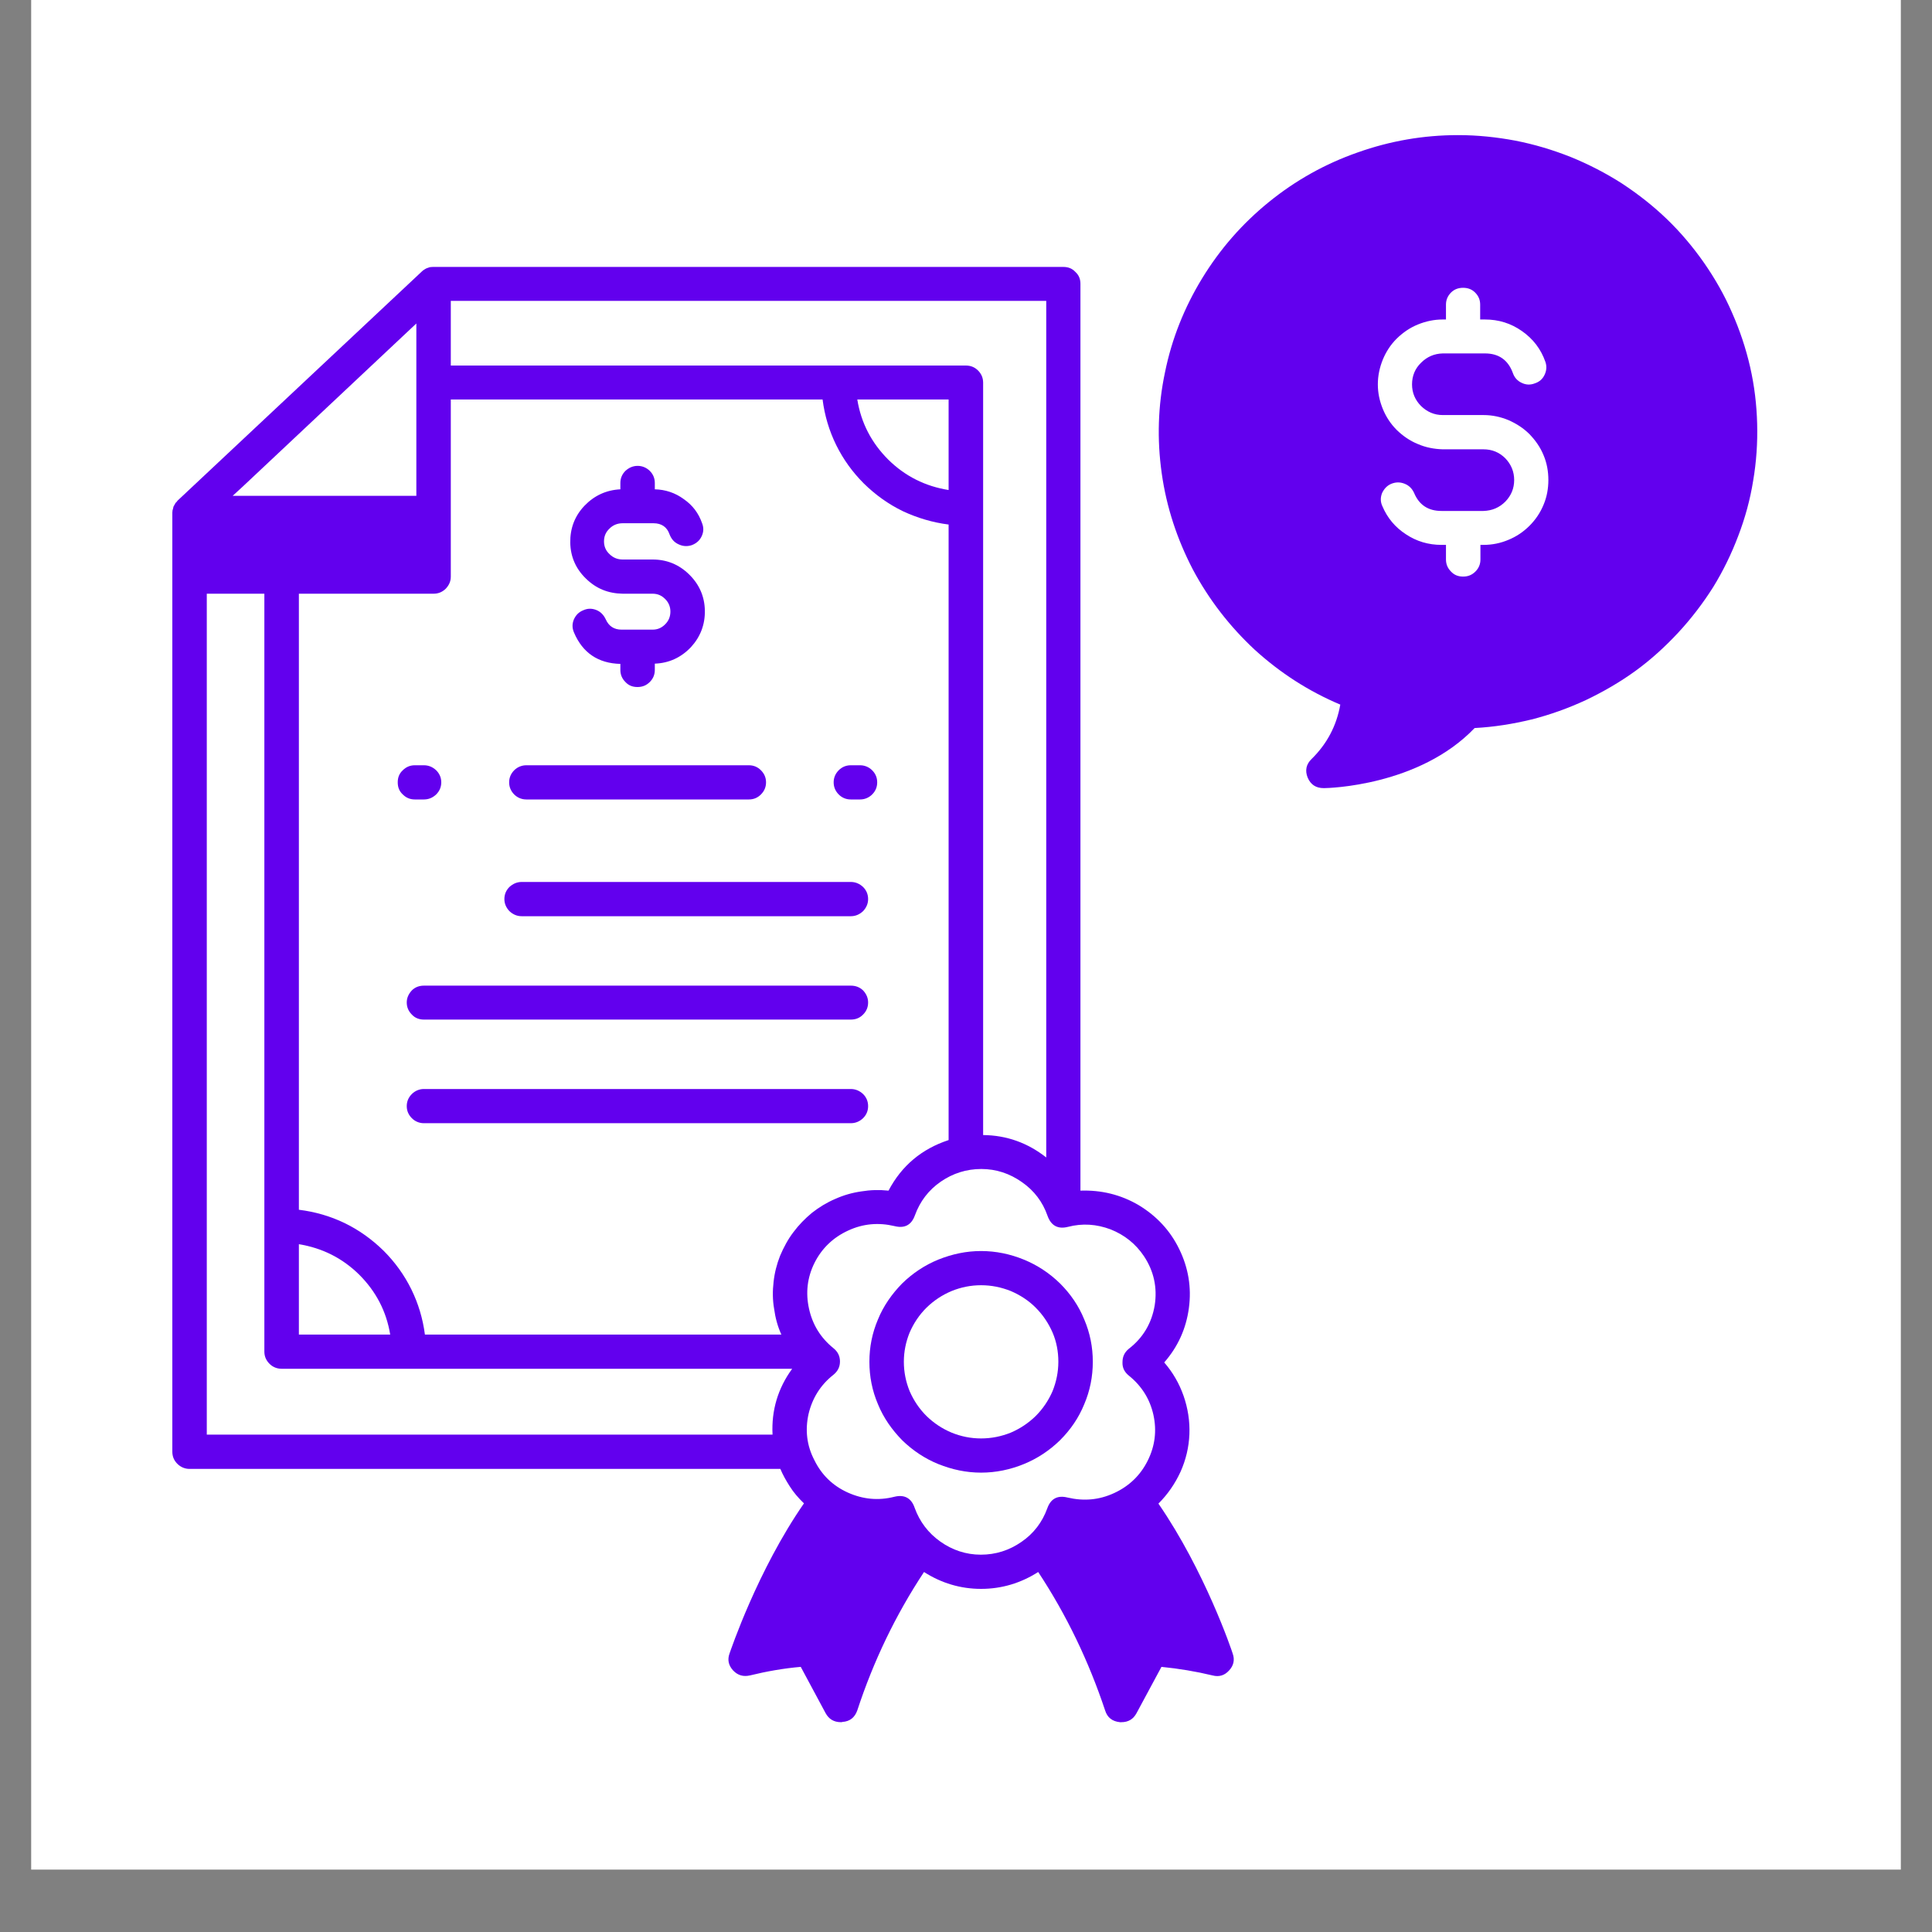<svg xmlns="http://www.w3.org/2000/svg" xmlns:xlink="http://www.w3.org/1999/xlink" width="40" zoomAndPan="magnify" viewBox="0 0 30 30" height="40" preserveAspectRatio="xMidYMid meet" version="1.0"><rect x="0" y="0" width="30" height="30" fill="#808080" stroke="none"/><defs><clipPath id="07b86e2f03"><path d="M 0.484 0 L 29.516 0 L 29.516 29.031 L 0.484 29.031 Z M 0.484 0 " clip-rule="nonzero"/></clipPath><clipPath id="76aaba7e4c"><path d="M 2.68 4 L 20 4 L 20 26.762 L 2.68 26.762 Z M 2.68 4 " clip-rule="nonzero"/></clipPath><clipPath id="ddd75c17ed"><path d="M 17 2.086 L 27.355 2.086 L 27.355 13 L 17 13 Z M 17 2.086 " clip-rule="nonzero"/></clipPath></defs><g clip-path="url(#07b86e2f03)"><path fill="#ffffff" d="M 0.484 0 L 29.516 0 L 29.516 29.031 L 0.484 29.031 Z M 0.484 0 " fill-opacity="1" fill-rule="nonzero"/></g><path fill="#6200ee" d="M 9.668 9.219 L 10.133 9.219 C 10.211 9.219 10.273 9.246 10.328 9.301 C 10.383 9.355 10.41 9.422 10.41 9.496 C 10.41 9.574 10.383 9.641 10.328 9.695 C 10.273 9.75 10.211 9.777 10.133 9.777 L 9.652 9.777 C 9.535 9.777 9.453 9.723 9.406 9.617 C 9.375 9.551 9.328 9.5 9.262 9.473 C 9.191 9.445 9.125 9.445 9.055 9.477 C 8.988 9.504 8.941 9.551 8.91 9.621 C 8.883 9.688 8.883 9.754 8.914 9.824 C 9.047 10.137 9.289 10.301 9.633 10.309 L 9.633 10.402 C 9.633 10.477 9.66 10.539 9.711 10.59 C 9.762 10.645 9.824 10.668 9.898 10.668 C 9.973 10.668 10.035 10.645 10.09 10.59 C 10.141 10.539 10.168 10.477 10.168 10.402 L 10.168 10.305 C 10.387 10.297 10.574 10.211 10.727 10.051 C 10.875 9.891 10.949 9.699 10.945 9.48 C 10.941 9.262 10.859 9.074 10.699 8.918 C 10.543 8.766 10.355 8.688 10.133 8.688 L 9.668 8.688 C 9.59 8.688 9.52 8.66 9.465 8.605 C 9.406 8.551 9.379 8.484 9.379 8.406 C 9.379 8.328 9.406 8.262 9.465 8.207 C 9.52 8.152 9.59 8.125 9.668 8.125 L 10.148 8.125 C 10.273 8.125 10.359 8.184 10.398 8.301 C 10.426 8.371 10.469 8.422 10.539 8.453 C 10.605 8.484 10.672 8.488 10.742 8.465 C 10.812 8.438 10.863 8.395 10.895 8.328 C 10.926 8.262 10.93 8.195 10.902 8.125 C 10.848 7.969 10.754 7.844 10.617 7.75 C 10.484 7.652 10.332 7.602 10.168 7.598 L 10.168 7.5 C 10.168 7.426 10.141 7.363 10.09 7.312 C 10.039 7.262 9.973 7.234 9.902 7.234 C 9.828 7.234 9.766 7.262 9.711 7.312 C 9.66 7.363 9.633 7.426 9.633 7.5 L 9.633 7.598 C 9.414 7.609 9.227 7.695 9.074 7.855 C 8.922 8.016 8.852 8.207 8.855 8.426 C 8.859 8.645 8.941 8.832 9.098 8.984 C 9.258 9.141 9.445 9.215 9.668 9.219 Z M 9.668 9.219 " fill-opacity="1" fill-rule="nonzero"/><path fill="#6200ee" d="M 8.172 12.414 L 11.629 12.414 C 11.703 12.414 11.766 12.387 11.816 12.336 C 11.867 12.285 11.895 12.223 11.895 12.148 C 11.895 12.074 11.867 12.012 11.816 11.961 C 11.766 11.91 11.703 11.883 11.629 11.883 L 8.172 11.883 C 8.102 11.883 8.035 11.91 7.984 11.961 C 7.934 12.012 7.906 12.074 7.906 12.148 C 7.906 12.223 7.934 12.285 7.984 12.336 C 8.035 12.387 8.102 12.414 8.172 12.414 Z M 8.172 12.414 " fill-opacity="1" fill-rule="nonzero"/><path fill="#6200ee" d="M 13.211 13.695 L 8.102 13.695 C 8.027 13.695 7.965 13.723 7.91 13.773 C 7.859 13.824 7.832 13.887 7.832 13.961 C 7.832 14.031 7.859 14.094 7.91 14.148 C 7.965 14.199 8.027 14.227 8.102 14.227 L 13.211 14.227 C 13.285 14.227 13.348 14.199 13.402 14.148 C 13.453 14.094 13.48 14.031 13.48 13.961 C 13.48 13.887 13.453 13.824 13.402 13.773 C 13.348 13.723 13.285 13.695 13.211 13.695 Z M 13.211 13.695 " fill-opacity="1" fill-rule="nonzero"/><path fill="#6200ee" d="M 13.211 15.305 L 6.582 15.305 C 6.512 15.305 6.445 15.328 6.395 15.379 C 6.344 15.434 6.316 15.496 6.316 15.566 C 6.316 15.641 6.344 15.703 6.395 15.754 C 6.445 15.809 6.512 15.832 6.582 15.832 L 13.211 15.832 C 13.285 15.832 13.348 15.809 13.402 15.754 C 13.453 15.703 13.48 15.641 13.48 15.566 C 13.48 15.496 13.453 15.434 13.402 15.379 C 13.348 15.328 13.285 15.305 13.211 15.305 Z M 13.211 15.305 " fill-opacity="1" fill-rule="nonzero"/><path fill="#6200ee" d="M 13.211 16.91 L 6.582 16.91 C 6.512 16.91 6.445 16.938 6.395 16.988 C 6.344 17.039 6.316 17.102 6.316 17.176 C 6.316 17.25 6.344 17.312 6.395 17.363 C 6.445 17.414 6.512 17.441 6.582 17.441 L 13.211 17.441 C 13.285 17.441 13.348 17.414 13.402 17.363 C 13.453 17.312 13.48 17.25 13.48 17.176 C 13.48 17.102 13.453 17.039 13.402 16.988 C 13.348 16.938 13.285 16.91 13.211 16.91 Z M 13.211 16.91 " fill-opacity="1" fill-rule="nonzero"/><path fill="#6200ee" d="M 6.582 12.414 C 6.656 12.414 6.719 12.387 6.773 12.336 C 6.824 12.285 6.852 12.223 6.852 12.148 C 6.852 12.074 6.824 12.012 6.773 11.961 C 6.719 11.91 6.656 11.883 6.582 11.883 L 6.441 11.883 C 6.367 11.883 6.305 11.91 6.254 11.961 C 6.199 12.012 6.176 12.074 6.176 12.148 C 6.176 12.223 6.199 12.285 6.254 12.336 C 6.305 12.387 6.367 12.414 6.441 12.414 Z M 6.582 12.414 " fill-opacity="1" fill-rule="nonzero"/><path fill="#6200ee" d="M 13.211 12.414 L 13.355 12.414 C 13.426 12.414 13.492 12.387 13.543 12.336 C 13.594 12.285 13.621 12.223 13.621 12.148 C 13.621 12.074 13.594 12.012 13.543 11.961 C 13.492 11.91 13.426 11.883 13.355 11.883 L 13.211 11.883 C 13.137 11.883 13.074 11.91 13.023 11.961 C 12.973 12.012 12.945 12.074 12.945 12.148 C 12.945 12.223 12.973 12.285 13.023 12.336 C 13.074 12.387 13.137 12.414 13.211 12.414 Z M 13.211 12.414 " fill-opacity="1" fill-rule="nonzero"/><g clip-path="url(#76aaba7e4c)"><path fill="#6200ee" d="M 2.941 22.809 L 12.117 22.809 C 12.156 22.902 12.207 22.992 12.262 23.078 C 12.324 23.176 12.398 23.262 12.484 23.344 C 11.762 24.387 11.348 25.621 11.328 25.676 C 11.293 25.773 11.312 25.859 11.383 25.938 C 11.457 26.016 11.543 26.039 11.645 26.016 C 11.902 25.953 12.168 25.906 12.434 25.883 L 12.82 26.602 C 12.871 26.695 12.949 26.742 13.059 26.742 C 13.066 26.742 13.074 26.742 13.082 26.738 C 13.199 26.73 13.273 26.668 13.312 26.559 C 13.562 25.797 13.906 25.078 14.348 24.41 C 14.617 24.582 14.914 24.672 15.234 24.672 C 15.555 24.672 15.852 24.582 16.121 24.41 C 16.562 25.078 16.906 25.797 17.16 26.559 C 17.195 26.672 17.273 26.73 17.391 26.742 C 17.395 26.742 17.402 26.742 17.414 26.742 C 17.52 26.742 17.598 26.695 17.648 26.602 L 18.035 25.883 C 18.305 25.91 18.566 25.953 18.828 26.016 C 18.93 26.043 19.016 26.016 19.086 25.938 C 19.156 25.863 19.176 25.773 19.141 25.676 C 19.125 25.621 18.707 24.391 17.988 23.348 C 18.133 23.203 18.246 23.039 18.332 22.852 C 18.414 22.668 18.461 22.473 18.469 22.27 C 18.477 22.066 18.445 21.867 18.379 21.676 C 18.312 21.484 18.211 21.309 18.078 21.156 C 18.293 20.91 18.418 20.629 18.461 20.312 C 18.504 19.992 18.453 19.688 18.312 19.398 C 18.172 19.109 17.961 18.883 17.684 18.715 C 17.406 18.551 17.102 18.477 16.777 18.488 L 16.777 4.406 C 16.777 4.336 16.754 4.273 16.699 4.223 C 16.648 4.168 16.586 4.145 16.512 4.145 L 6.734 4.145 C 6.73 4.145 6.73 4.145 6.73 4.145 C 6.715 4.145 6.699 4.145 6.684 4.148 C 6.684 4.148 6.68 4.148 6.676 4.148 C 6.664 4.152 6.652 4.156 6.641 4.16 C 6.637 4.16 6.633 4.164 6.629 4.164 C 6.617 4.168 6.605 4.176 6.598 4.18 C 6.594 4.184 6.59 4.184 6.586 4.188 C 6.574 4.195 6.562 4.203 6.551 4.215 L 2.758 7.773 C 2.754 7.777 2.75 7.781 2.75 7.785 C 2.742 7.793 2.734 7.801 2.727 7.809 C 2.727 7.809 2.723 7.812 2.723 7.812 C 2.723 7.816 2.719 7.82 2.719 7.824 C 2.711 7.832 2.707 7.844 2.703 7.852 C 2.699 7.855 2.699 7.855 2.699 7.859 C 2.695 7.863 2.695 7.863 2.695 7.863 C 2.691 7.879 2.688 7.895 2.684 7.91 C 2.684 7.91 2.684 7.914 2.68 7.918 C 2.68 7.93 2.676 7.945 2.676 7.957 C 2.676 7.961 2.676 7.961 2.676 7.965 L 2.676 22.543 C 2.676 22.617 2.703 22.68 2.754 22.73 C 2.805 22.781 2.871 22.809 2.941 22.809 Z M 14.73 7.609 C 14.367 7.551 14.055 7.395 13.793 7.137 C 13.531 6.875 13.371 6.566 13.312 6.203 L 14.73 6.203 Z M 12.773 6.203 C 12.805 6.453 12.875 6.688 12.984 6.91 C 13.094 7.133 13.238 7.332 13.414 7.508 C 13.594 7.684 13.793 7.828 14.02 7.938 C 14.246 8.043 14.48 8.113 14.73 8.145 L 14.73 17.703 C 14.312 17.84 14 18.102 13.797 18.488 C 13.652 18.473 13.516 18.477 13.375 18.5 C 13.234 18.52 13.098 18.559 12.969 18.617 C 12.84 18.672 12.719 18.746 12.609 18.832 C 12.5 18.922 12.402 19.023 12.32 19.133 C 12.234 19.246 12.168 19.371 12.113 19.5 C 12.062 19.629 12.027 19.766 12.012 19.906 C 11.996 20.043 11.996 20.184 12.02 20.32 C 12.039 20.461 12.074 20.594 12.133 20.723 L 6.598 20.723 C 6.566 20.477 6.496 20.242 6.387 20.02 C 6.277 19.797 6.133 19.598 5.957 19.422 C 5.777 19.246 5.578 19.102 5.352 18.992 C 5.125 18.883 4.891 18.816 4.641 18.785 L 4.641 9.219 L 6.734 9.219 C 6.809 9.219 6.871 9.191 6.922 9.141 C 6.973 9.086 7 9.027 7 8.953 L 7 6.203 Z M 4.641 19.32 C 5.004 19.379 5.316 19.535 5.578 19.793 C 5.84 20.055 6 20.363 6.059 20.723 L 4.641 20.723 Z M 6.465 5.023 L 6.465 7.699 L 3.613 7.699 L 3.77 7.555 Z M 3.211 22.277 L 3.211 9.219 L 4.105 9.219 L 4.105 20.988 C 4.105 21.062 4.133 21.125 4.184 21.176 C 4.234 21.227 4.301 21.254 4.371 21.254 L 12.301 21.254 C 12.078 21.559 11.977 21.902 11.996 22.277 Z M 17.762 19.504 C 17.918 19.738 17.973 19.996 17.93 20.27 C 17.883 20.547 17.75 20.773 17.527 20.945 C 17.461 21 17.43 21.066 17.43 21.152 C 17.426 21.238 17.461 21.305 17.527 21.359 C 17.727 21.52 17.855 21.723 17.91 21.969 C 17.965 22.219 17.934 22.457 17.82 22.684 C 17.707 22.91 17.531 23.078 17.301 23.184 C 17.066 23.293 16.828 23.312 16.578 23.254 C 16.422 23.215 16.316 23.27 16.262 23.422 C 16.184 23.637 16.051 23.812 15.863 23.941 C 15.672 24.074 15.461 24.141 15.23 24.141 C 15 24.141 14.789 24.07 14.602 23.938 C 14.414 23.805 14.281 23.629 14.203 23.414 C 14.152 23.262 14.043 23.203 13.887 23.242 C 13.637 23.305 13.398 23.281 13.164 23.176 C 12.93 23.07 12.758 22.902 12.645 22.672 C 12.527 22.445 12.5 22.207 12.555 21.957 C 12.613 21.711 12.742 21.504 12.941 21.348 C 13.008 21.293 13.043 21.227 13.043 21.141 C 13.043 21.055 13.008 20.988 12.941 20.934 C 12.742 20.773 12.617 20.57 12.562 20.32 C 12.508 20.074 12.535 19.836 12.648 19.609 C 12.762 19.383 12.938 19.215 13.168 19.109 C 13.402 19 13.641 18.98 13.891 19.039 C 14.047 19.078 14.152 19.023 14.207 18.871 C 14.285 18.656 14.418 18.48 14.609 18.348 C 14.797 18.219 15.008 18.152 15.238 18.152 C 15.469 18.152 15.68 18.223 15.867 18.355 C 16.059 18.488 16.191 18.664 16.266 18.879 C 16.32 19.031 16.426 19.09 16.582 19.051 C 16.809 18.992 17.027 19.008 17.246 19.09 C 17.461 19.176 17.633 19.312 17.762 19.504 Z M 16.246 17.973 C 15.957 17.746 15.633 17.629 15.266 17.625 L 15.266 5.941 C 15.266 5.867 15.238 5.805 15.188 5.754 C 15.133 5.699 15.07 5.676 14.996 5.676 L 7 5.676 L 7 4.672 L 16.246 4.672 Z M 16.246 17.973 " fill-opacity="1" fill-rule="nonzero"/></g><path fill="#6200ee" d="M 15.234 19.426 C 15.004 19.426 14.785 19.473 14.57 19.559 C 14.359 19.645 14.172 19.77 14.008 19.93 C 13.848 20.094 13.719 20.277 13.633 20.488 C 13.543 20.699 13.5 20.918 13.5 21.145 C 13.5 21.375 13.543 21.594 13.633 21.805 C 13.719 22.016 13.848 22.199 14.008 22.363 C 14.172 22.523 14.359 22.648 14.57 22.734 C 14.785 22.82 15.004 22.867 15.234 22.867 C 15.465 22.867 15.688 22.82 15.898 22.734 C 16.109 22.648 16.297 22.523 16.461 22.363 C 16.625 22.199 16.75 22.016 16.836 21.805 C 16.926 21.594 16.969 21.375 16.969 21.145 C 16.969 20.918 16.926 20.699 16.836 20.488 C 16.75 20.277 16.625 20.094 16.461 19.93 C 16.297 19.77 16.109 19.645 15.898 19.559 C 15.688 19.473 15.465 19.426 15.234 19.426 Z M 15.234 22.336 C 15.074 22.336 14.922 22.305 14.777 22.246 C 14.629 22.184 14.5 22.098 14.387 21.988 C 14.273 21.875 14.188 21.746 14.125 21.602 C 14.066 21.457 14.035 21.305 14.035 21.145 C 14.035 20.988 14.066 20.836 14.125 20.691 C 14.188 20.547 14.273 20.418 14.387 20.305 C 14.5 20.195 14.629 20.109 14.777 20.047 C 14.922 19.988 15.074 19.957 15.234 19.957 C 15.395 19.957 15.547 19.988 15.695 20.047 C 15.84 20.109 15.973 20.195 16.082 20.305 C 16.195 20.418 16.281 20.547 16.344 20.691 C 16.406 20.836 16.434 20.988 16.434 21.145 C 16.434 21.305 16.402 21.457 16.344 21.602 C 16.281 21.746 16.195 21.875 16.082 21.988 C 15.969 22.098 15.84 22.184 15.695 22.246 C 15.547 22.305 15.395 22.336 15.234 22.336 Z M 15.234 22.336 " fill-opacity="1" fill-rule="nonzero"/><g clip-path="url(#ddd75c17ed)"><path fill="#6200ee" d="M 22.641 2.098 C 22.105 2.098 21.586 2.188 21.082 2.367 C 20.578 2.543 20.117 2.801 19.703 3.137 C 19.289 3.473 18.945 3.867 18.668 4.32 C 18.391 4.773 18.195 5.262 18.09 5.781 C 17.98 6.301 17.965 6.824 18.039 7.348 C 18.113 7.875 18.277 8.371 18.523 8.844 C 18.773 9.312 19.094 9.727 19.484 10.09 C 19.879 10.449 20.32 10.734 20.812 10.941 C 20.754 11.27 20.605 11.551 20.367 11.785 C 20.281 11.867 20.262 11.965 20.305 12.074 C 20.352 12.184 20.434 12.238 20.555 12.238 L 20.559 12.238 C 20.621 12.238 22.035 12.207 22.898 11.305 C 23.199 11.289 23.492 11.242 23.781 11.172 C 24.074 11.098 24.355 10.996 24.625 10.871 C 24.895 10.742 25.152 10.594 25.395 10.418 C 25.637 10.242 25.855 10.043 26.059 9.824 C 26.262 9.605 26.441 9.371 26.602 9.117 C 26.758 8.863 26.887 8.598 26.992 8.32 C 27.098 8.043 27.176 7.758 27.223 7.465 C 27.273 7.172 27.293 6.875 27.285 6.578 C 27.277 6.281 27.242 5.988 27.176 5.699 C 27.109 5.406 27.016 5.129 26.895 4.855 C 26.777 4.582 26.629 4.324 26.461 4.082 C 26.289 3.836 26.098 3.609 25.883 3.402 C 25.668 3.195 25.434 3.012 25.184 2.848 C 24.934 2.688 24.668 2.551 24.391 2.438 C 24.113 2.328 23.828 2.242 23.531 2.184 C 23.238 2.129 22.941 2.098 22.641 2.098 Z M 22.453 8.688 L 22.453 8.461 L 22.383 8.461 C 22.18 8.461 21.996 8.406 21.832 8.297 C 21.664 8.188 21.543 8.043 21.465 7.859 C 21.434 7.793 21.434 7.723 21.461 7.656 C 21.492 7.59 21.539 7.539 21.605 7.512 C 21.676 7.484 21.742 7.484 21.812 7.512 C 21.879 7.539 21.926 7.586 21.957 7.652 C 22.035 7.84 22.176 7.934 22.383 7.934 L 23.035 7.934 C 23.168 7.93 23.281 7.883 23.375 7.789 C 23.465 7.695 23.512 7.586 23.512 7.453 C 23.512 7.324 23.465 7.211 23.375 7.117 C 23.281 7.023 23.168 6.977 23.035 6.977 L 22.402 6.977 C 22.27 6.973 22.141 6.949 22.016 6.895 C 21.891 6.844 21.785 6.77 21.688 6.676 C 21.594 6.582 21.523 6.473 21.473 6.352 C 21.422 6.227 21.395 6.102 21.395 5.969 C 21.395 5.836 21.422 5.707 21.473 5.582 C 21.523 5.461 21.594 5.352 21.688 5.258 C 21.785 5.164 21.891 5.09 22.016 5.039 C 22.141 4.988 22.27 4.961 22.402 4.961 L 22.453 4.961 L 22.453 4.73 C 22.453 4.66 22.477 4.598 22.531 4.543 C 22.582 4.492 22.645 4.469 22.719 4.469 C 22.793 4.469 22.855 4.492 22.906 4.543 C 22.961 4.598 22.984 4.66 22.984 4.73 L 22.984 4.961 L 23.059 4.961 C 23.27 4.961 23.461 5.02 23.633 5.141 C 23.805 5.262 23.926 5.418 23.996 5.617 C 24.02 5.684 24.016 5.754 23.984 5.82 C 23.953 5.887 23.902 5.93 23.832 5.953 C 23.762 5.98 23.695 5.977 23.629 5.945 C 23.562 5.914 23.516 5.863 23.492 5.793 C 23.418 5.59 23.273 5.488 23.059 5.488 L 22.402 5.488 C 22.27 5.492 22.16 5.539 22.066 5.633 C 21.973 5.723 21.926 5.836 21.926 5.969 C 21.926 6.098 21.973 6.211 22.066 6.305 C 22.16 6.395 22.27 6.445 22.402 6.445 L 23.035 6.445 C 23.172 6.445 23.301 6.473 23.422 6.523 C 23.547 6.578 23.656 6.648 23.75 6.742 C 23.844 6.84 23.918 6.945 23.969 7.07 C 24.02 7.191 24.043 7.32 24.043 7.453 C 24.043 7.586 24.02 7.715 23.969 7.836 C 23.918 7.961 23.844 8.07 23.75 8.164 C 23.656 8.258 23.547 8.332 23.422 8.383 C 23.301 8.434 23.172 8.461 23.035 8.461 L 22.988 8.461 L 22.988 8.688 C 22.988 8.762 22.961 8.824 22.91 8.875 C 22.855 8.93 22.793 8.953 22.719 8.953 C 22.645 8.953 22.582 8.93 22.531 8.875 C 22.48 8.824 22.453 8.762 22.453 8.688 Z M 22.453 8.688 " fill-opacity="1" fill-rule="nonzero"/></g></svg>